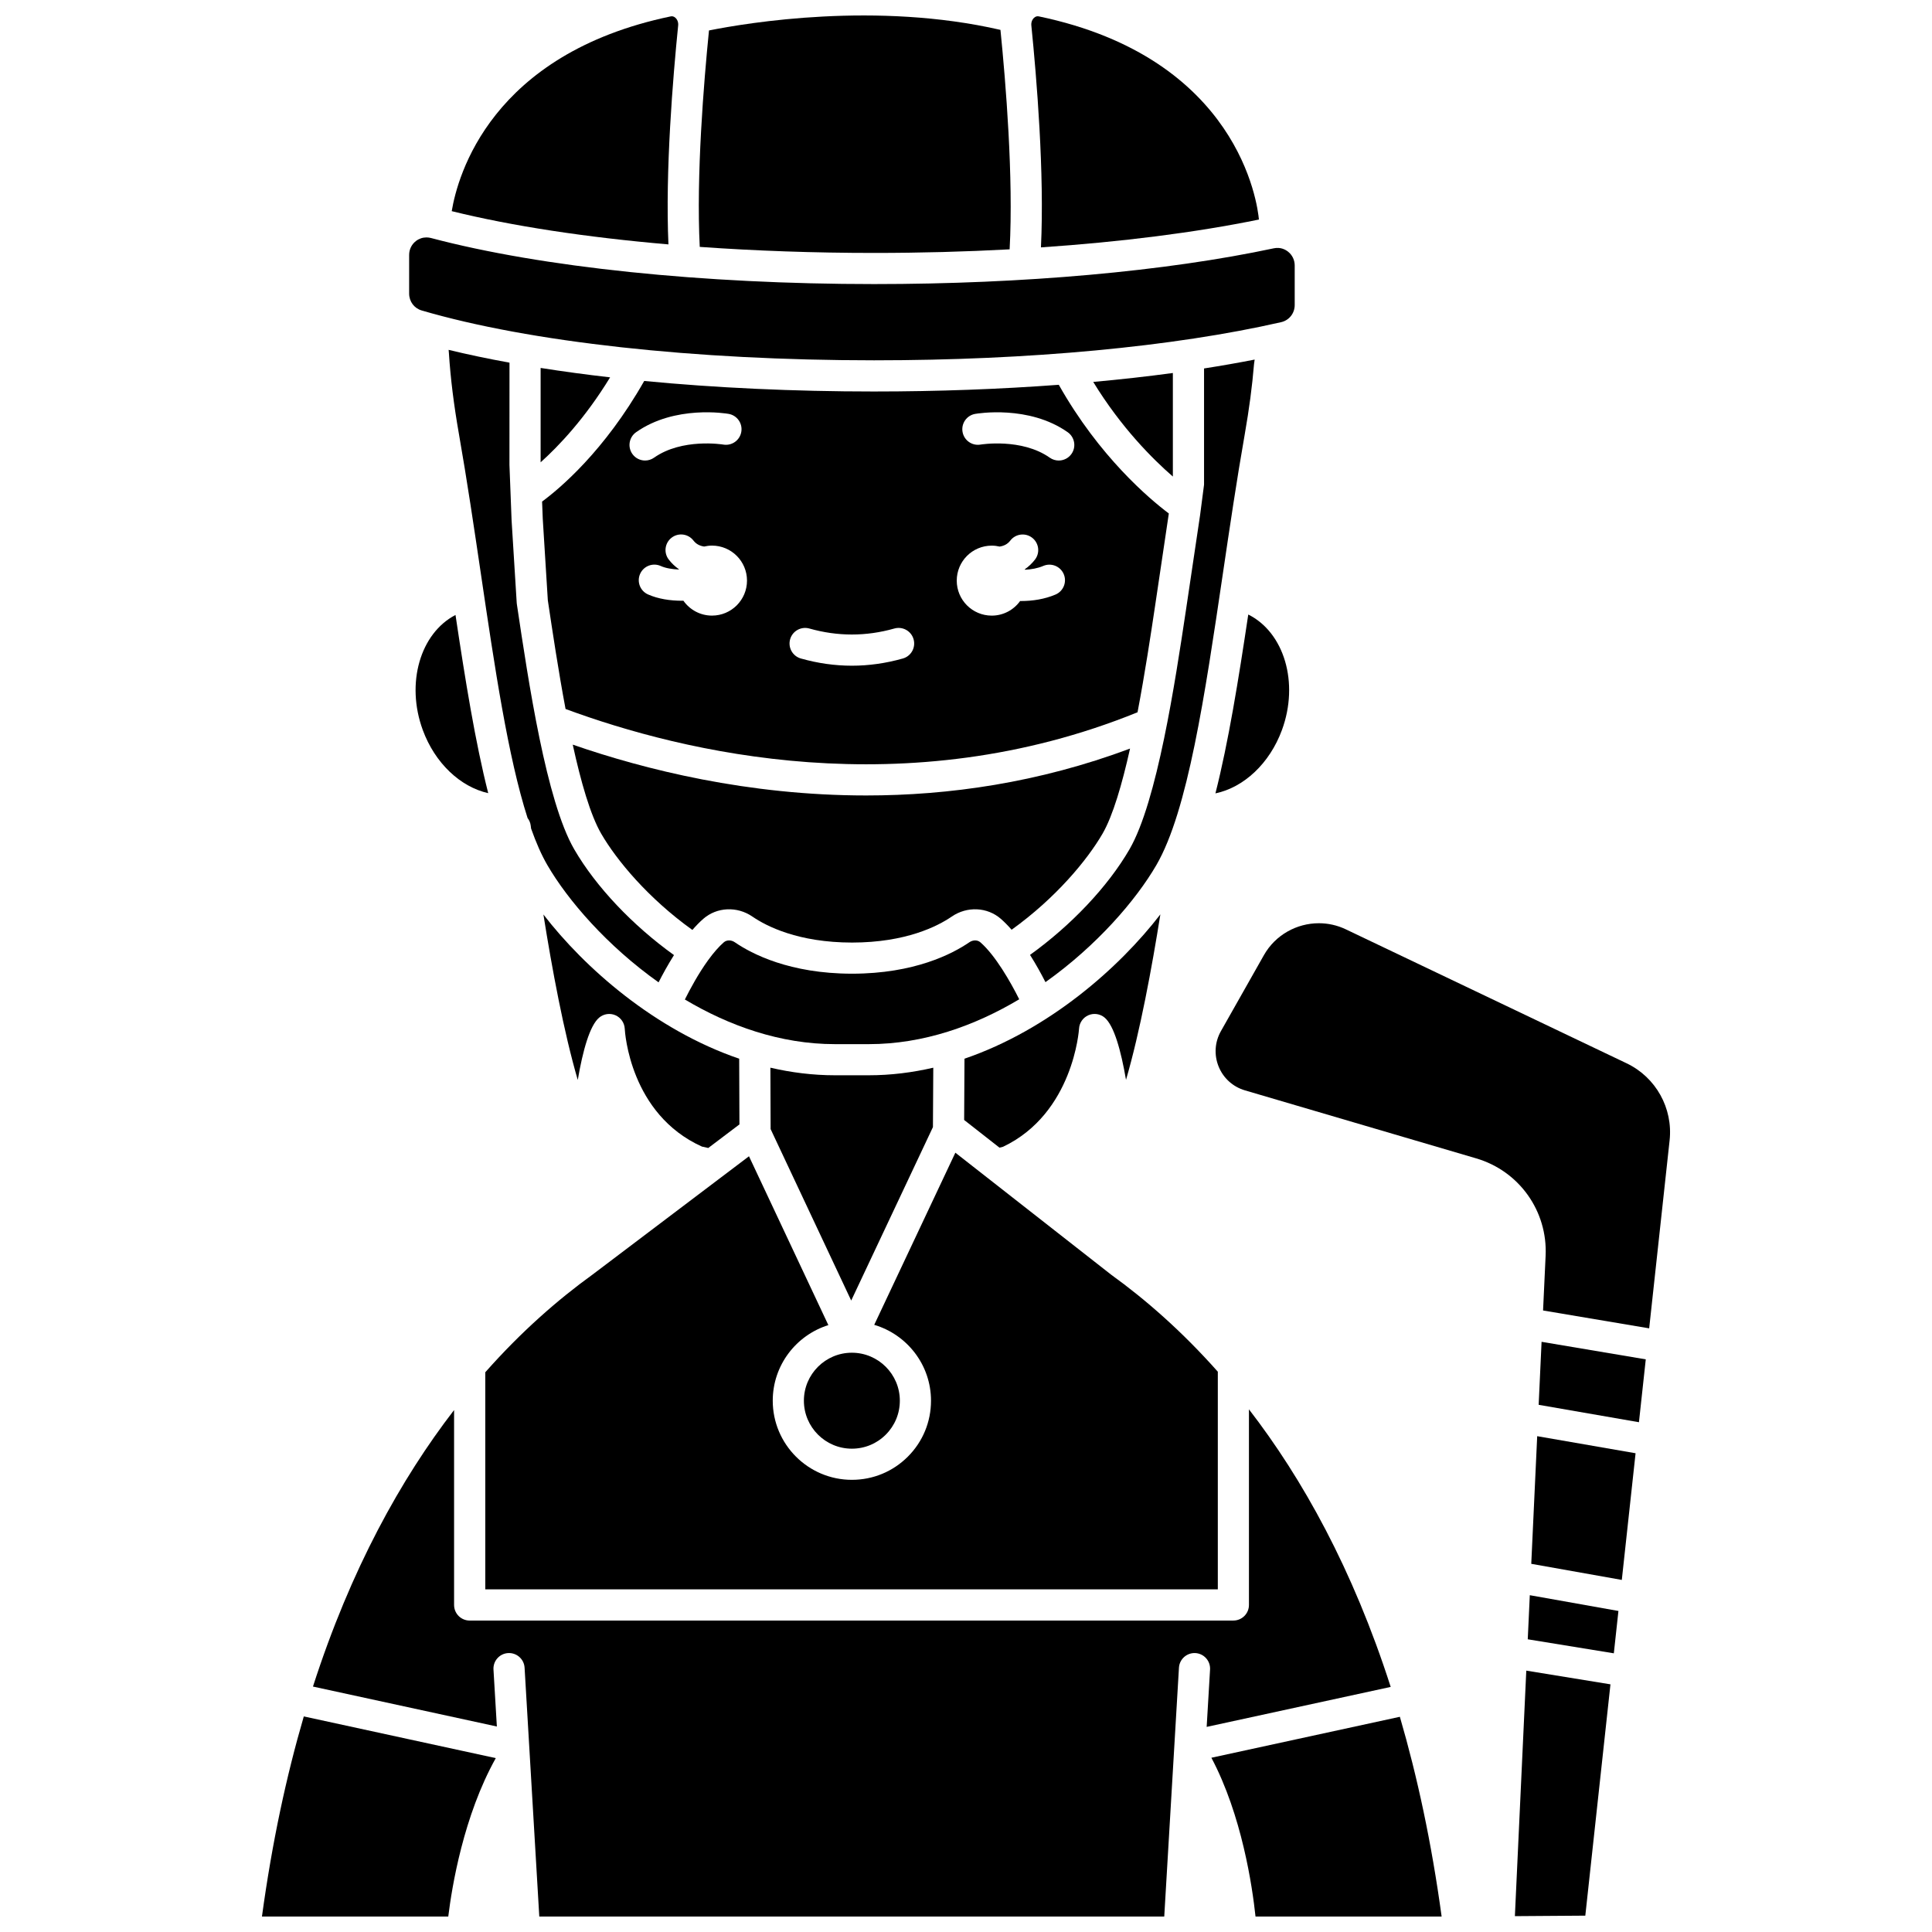 <?xml version="1.0" encoding="UTF-8"?>
<!-- Uploaded to: ICON Repo, www.iconrepo.com, Generator: ICON Repo Mixer Tools -->
<svg width="800px" height="800px" version="1.1" viewBox="144 144 512 512" xmlns="http://www.w3.org/2000/svg">
 <defs>
  <clipPath id="g">
   <path d="m263 148.09h61v60.906h-61z"/>
  </clipPath>
  <clipPath id="f">
   <path d="m417 148.09h61v61.906h-61z"/>
  </clipPath>
  <clipPath id="e">
   <path d="m329 148.09h83v63.906h-83z"/>
  </clipPath>
  <clipPath id="d">
   <path d="m226 517h287v134.9h-287z"/>
  </clipPath>
  <clipPath id="c">
   <path d="m213 598h63v53.902h-63z"/>
  </clipPath>
  <clipPath id="b">
   <path d="m465 598h62v53.902h-62z"/>
  </clipPath>
  <clipPath id="a">
   <path d="m545 586h26v65.902h-26z"/>
  </clipPath>
 </defs>
 <path d="m288.01 386.35c2.258 14.23 5.391 31.156 9.105 43.848 1.332-7.773 3.172-14.414 5.672-16.52 1.203-1.008 2.871-1.254 4.312-0.625 1.438 0.629 2.394 2.019 2.469 3.59 0.047 0.914 1.398 22.613 20.453 31.211l1.68 0.371 8.258-6.246-0.066-17.41c-22.391-7.668-40.965-24.059-51.883-38.219z"/>
 <path d="m357.04 515.2c0 7.012 5.703 12.715 12.715 12.715 3.394 0 6.59-1.32 8.988-3.723 2.402-2.402 3.723-5.594 3.723-8.992 0-7.012-5.703-12.715-12.715-12.715-7.008 0-12.711 5.703-12.711 12.715z"/>
 <path d="m403.81 393.72c-0.762-0.664-1.961-0.668-2.918-0.012-4.527 3.106-14.574 8.309-31.023 8.332h-0.113c-16.453-0.023-26.496-5.227-31.023-8.332-0.957-0.656-2.156-0.648-2.918 0.016-1.297 1.133-2.695 2.723-4.148 4.727l-3.34-2.426 3.34 2.426c-2.594 3.574-4.797 7.676-6.168 10.426 11.727 6.984 25.301 11.832 39.77 11.832h8.977c14.508 0 28.113-4.875 39.859-11.887-2.309-4.617-6.312-11.629-10.293-15.102z"/>
 <path d="m330.38 387.5c3.602-3.137 8.953-3.383 13.012-0.598 3.746 2.566 12.156 6.875 26.414 6.887 14.258-0.012 22.668-4.32 26.414-6.887 4.062-2.785 9.41-2.539 13.012 0.598 0.98 0.855 1.934 1.836 2.856 2.891 11.691-8.391 20.035-18.461 24.09-25.449 2.754-4.746 5.195-13.148 7.297-22.562-24.281 9.074-48.074 12.426-69.93 12.426-31.32 0-58.66-6.848-77.762-13.469 2.16 9.887 4.676 18.652 7.543 23.602 4.066 7.012 12.43 17.105 24.16 25.504 0.973-1.121 1.941-2.113 2.894-2.941z"/>
 <path d="m409.83 447.9c18.645-8.879 20.113-31.074 20.129-31.297 0.086-1.562 1.051-2.938 2.484-3.559 1.438-0.621 3.098-0.375 4.293 0.629 2.5 2.102 4.336 8.734 5.668 16.496 3.723-12.75 6.863-29.75 9.105-43.848-10.914 14.168-29.5 30.57-51.91 38.246l-0.09 16.238 9.371 7.34z"/>
 <path d="m473.89 258.98c1.156-6.594 1.953-12.605 2.43-18.387 0.008-0.082 0.016-0.16 0.027-0.238l0.152-1.062c-4.305 0.844-8.777 1.629-13.414 2.352v30.801l-1.047 8.055-3.754 25.223c-2.852 18.965-7.621 50.699-14.961 63.359-5.723 9.871-15.406 20.102-26.355 27.973 1.645 2.598 3.039 5.16 4.09 7.223 13.582-9.648 24.004-21.734 29.406-31.051 8.316-14.344 12.824-44.844 17.598-77.133 1.812-12.242 3.68-24.902 5.828-37.113z"/>
 <path d="m391.33 426.95c-5.527 1.281-11.238 2.008-17.09 2.008h-8.977c-5.856 0-11.57-0.727-17.102-2.012l0.062 16.277 21.355 45.434 21.66-45.965z"/>
 <g clip-path="url(#g)">
  <path d="m323.72 150.75c0.078-0.793-0.191-1.555-0.727-2.035-0.379-0.34-0.793-0.465-1.234-0.375-47.691 9.945-56.484 42.215-58.047 51.617 15.941 3.945 35.645 6.938 57.43 8.812-0.863-19.488 1.191-44.285 2.578-58.02z"/>
 </g>
 <g clip-path="url(#f)">
  <path d="m419.86 209.56c21.336-1.449 41.035-3.949 57.766-7.379-0.375-4.113-5.305-42.781-58.344-53.844-0.445-0.094-0.859 0.035-1.238 0.375-0.535 0.48-0.805 1.242-0.727 2.035 1.406 13.922 3.5 39.203 2.543 58.812z"/>
 </g>
 <path d="m454.82 270.29v-27.441c-6.762 0.914-13.816 1.703-21.102 2.367 7.391 12.078 15.73 20.418 21.102 25.074z"/>
 <path d="m255.73 226.27c28.629 8.398 72.332 13.215 119.91 13.215 41.031 0 79.348-3.59 107.88-10.109 2.113-0.484 3.59-2.348 3.59-4.531v-10.5c0-1.418-0.629-2.738-1.73-3.625-0.629-0.512-1.961-1.312-3.805-0.918-28.672 6.113-66.297 9.48-105.94 9.48-45.348 0-88.145-4.449-117.42-12.207-0.398-0.105-0.801-0.156-1.199-0.156-1 0-1.973 0.324-2.785 0.953-1.145 0.883-1.805 2.223-1.805 3.68v10.262c0.004 2.086 1.332 3.879 3.309 4.457z"/>
 <path d="m262.89 236.72 0.066 0.746c0.004 0.039 0.008 0.074 0.008 0.113 0.426 6.652 1.293 13.652 2.652 21.402 2.144 12.211 4.016 24.871 5.828 37.109 3.664 24.793 7.176 48.52 12.371 64.699 0.43 0.559 0.734 1.227 0.828 1.98 0.031 0.25 0.066 0.527 0.102 0.801 1.316 3.723 2.738 6.973 4.293 9.656 5.414 9.336 15.867 21.449 29.492 31.109 1.047-2.062 2.445-4.621 4.082-7.227-10.98-7.879-20.691-18.129-26.434-28.027-7.406-12.77-12.098-44.176-15.203-64.961l-0.039-0.355-1.359-21.891-0.566-14.684 0.012-27.078c-5.691-1.035-11.082-2.168-16.133-3.394z"/>
 <g clip-path="url(#e)">
  <path d="m375.64 211.03c12.25 0 24.293-0.324 35.922-0.953 1.039-19-1.023-44.18-2.43-58.16-32.797-7.547-66.801-1.934-77.242 0.152-1.387 13.852-3.406 38.504-2.449 57.359 14.746 1.047 30.301 1.602 46.199 1.602z"/>
 </g>
 <path d="m466.73 507.51c-9.551-10.773-19.203-19.16-28.195-25.656-0.043-0.031-0.086-0.062-0.129-0.098l-32.949-25.801-8.277-6.481-21.5 45.621c8.684 2.566 15.047 10.602 15.047 20.105 0 5.602-2.18 10.867-6.141 14.828-3.961 3.961-9.227 6.141-14.828 6.141-11.562 0-20.973-9.406-20.973-20.973 0-9.395 6.211-17.367 14.738-20.027l-21.035-44.746-41.477 31.367c-9.066 6.547-18.793 15.004-28.406 25.875v57.531h194.13v-57.688z"/>
 <path d="m483.73 337.46c4.602-12.516 0.586-25.867-8.926-30.605-2.606 17.395-5.266 33.887-8.703 47.398 7.5-1.566 14.352-7.887 17.629-16.793z"/>
 <path d="m256.04 337.46c3.227 8.773 9.938 15.07 17.344 16.738-3.422-13.473-6.074-29.898-8.672-47.227-9.328 4.844-13.234 18.078-8.672 30.488z"/>
 <g clip-path="url(#d)">
  <path d="m512.55 591.05c-10.07-31.332-23.453-55.289-37.566-73.562v51.844c0 2.281-1.848 4.129-4.129 4.129l-202.39 0.004c-2.281 0-4.129-1.848-4.129-4.129v-51.66c-14.055 18.238-27.367 42.109-37.398 73.281l48.734 10.586-0.895-15.098c-0.133-2.277 1.602-4.231 3.879-4.363 2.273-0.129 4.231 1.602 4.363 3.879l3.898 65.949h165.62l3.898-65.949c0.137-2.277 2.086-4.004 4.363-3.879 2.277 0.133 4.012 2.09 3.879 4.363l-0.898 15.199z"/>
 </g>
 <path d="m287.27 266.52c4.789-4.301 11.762-11.629 18.414-22.52-6.383-0.73-12.535-1.562-18.414-2.492z"/>
 <g clip-path="url(#c)">
  <path d="m213.42 651.9h49.375c0.973-7.953 4.051-26.695 12.594-41.98l-50.879-11.051c-4.625 15.84-8.422 33.445-11.09 53.031z"/>
 </g>
 <g clip-path="url(#b)">
  <path d="m465.03 609.82c8.074 15.246 10.84 34.062 11.695 42.082h49.32c-2.66-19.547-6.449-37.121-11.066-52.934z"/>
 </g>
 <path d="m375.64 247.75c-21.375 0-42.008-0.969-60.918-2.789-10.562 18.598-22.402 28.516-27.062 31.957l0.176 4.543 1.344 21.617c1.219 8.148 2.785 18.613 4.699 28.809 31.18 11.531 90.184 25.801 151.58 0.875 1.957-10.27 3.527-20.691 4.66-28.254l3.633-24.43c-5.144-3.875-18.41-15.031-29.16-34.105-15.559 1.16-32.027 1.777-48.949 1.777zm-64.062 16.543c-1.312-1.863-0.867-4.441 0.996-5.754 10.301-7.258 23.949-4.957 24.527-4.856 2.246 0.395 3.746 2.535 3.348 4.781-0.395 2.242-2.523 3.738-4.773 3.352-0.188-0.031-10.914-1.762-18.344 3.473-0.723 0.508-1.551 0.754-2.375 0.754-1.301 0-2.578-0.609-3.379-1.75zm21.113 42.848c-3.137 0-5.902-1.562-7.582-3.945-0.121 0-0.238 0.008-0.359 0.008-3.117 0-6.344-0.48-9.023-1.676-2.082-0.93-3.016-3.371-2.086-5.453 0.93-2.082 3.375-3.012 5.453-2.086 1.344 0.602 3.074 0.871 4.809 0.938 0.008-0.023 0.016-0.047 0.023-0.07-1.004-0.703-1.914-1.551-2.699-2.574-1.391-1.809-1.051-4.398 0.758-5.789 1.809-1.391 4.402-1.051 5.789 0.758 0.766 0.996 1.762 1.426 2.832 1.586 0.672-0.156 1.367-0.246 2.086-0.246 5.121 0 9.273 4.152 9.273 9.273 0 5.125-4.152 9.277-9.273 9.277zm50.574 11.367c-4.473 1.266-9.02 1.91-13.512 1.91s-9.035-0.645-13.512-1.91c-2.195-0.621-3.469-2.902-2.848-5.098s2.906-3.465 5.098-2.848c7.488 2.121 15.035 2.121 22.52 0 2.199-0.621 4.477 0.652 5.098 2.848 0.625 2.191-0.648 4.477-2.844 5.098zm40.461-16.949c-2.875 1.23-6.09 1.719-9.129 1.719-0.086 0-0.168-0.008-0.25-0.008-1.684 2.344-4.422 3.875-7.527 3.875-5.121 0-9.273-4.152-9.273-9.273 0-5.121 4.152-9.273 9.273-9.273 0.719 0 1.418 0.09 2.09 0.246 1.07-0.16 2.062-0.59 2.828-1.586 1.387-1.809 3.981-2.148 5.789-0.758 1.809 1.391 2.148 3.981 0.758 5.789-0.789 1.023-1.695 1.871-2.699 2.574 0.012 0.039 0.031 0.078 0.043 0.121 1.648-0.078 3.348-0.371 4.848-1.012 2.098-0.898 4.523 0.074 5.422 2.168 0.895 2.094-0.074 4.519-2.172 5.418zm4.227-37.266c-0.805 1.141-2.082 1.75-3.379 1.75-0.82 0-1.652-0.246-2.375-0.754-7.457-5.254-18.238-3.492-18.348-3.473-2.238 0.387-4.379-1.121-4.766-3.363-0.391-2.242 1.102-4.375 3.344-4.769 0.578-0.102 14.223-2.402 24.527 4.856 1.863 1.316 2.309 3.891 0.996 5.754z"/>
 <path d="m548.87 578.43 22.812 3.715 1.219-11.223-23.488-4.176z"/>
 <g clip-path="url(#a)">
  <path d="m545.46 651.8 18.664-0.133 6.664-61.301-22.305-3.633z"/>
 </g>
 <path d="m549.8 558.43 23.996 4.266 3.648-33.57-26.07-4.523z"/>
 <path d="m551.76 516.29 26.578 4.613 1.809-16.66-27.613-4.648z"/>
 <path d="m575.08 425.79-74.422-35.508c-2.297-1.094-4.731-1.617-7.141-1.617-5.852 0-11.527 3.078-14.57 8.461l-11.391 20.133c-1.633 2.887-1.855 6.305-0.609 9.383 1.246 3.074 3.785 5.375 6.969 6.312l61.305 18.031c11.379 3.348 18.938 13.961 18.383 25.809l-0.676 14.496 28.121 4.734 5.414-49.816c0.926-8.523-3.648-16.727-11.383-20.418z"/>
</svg>